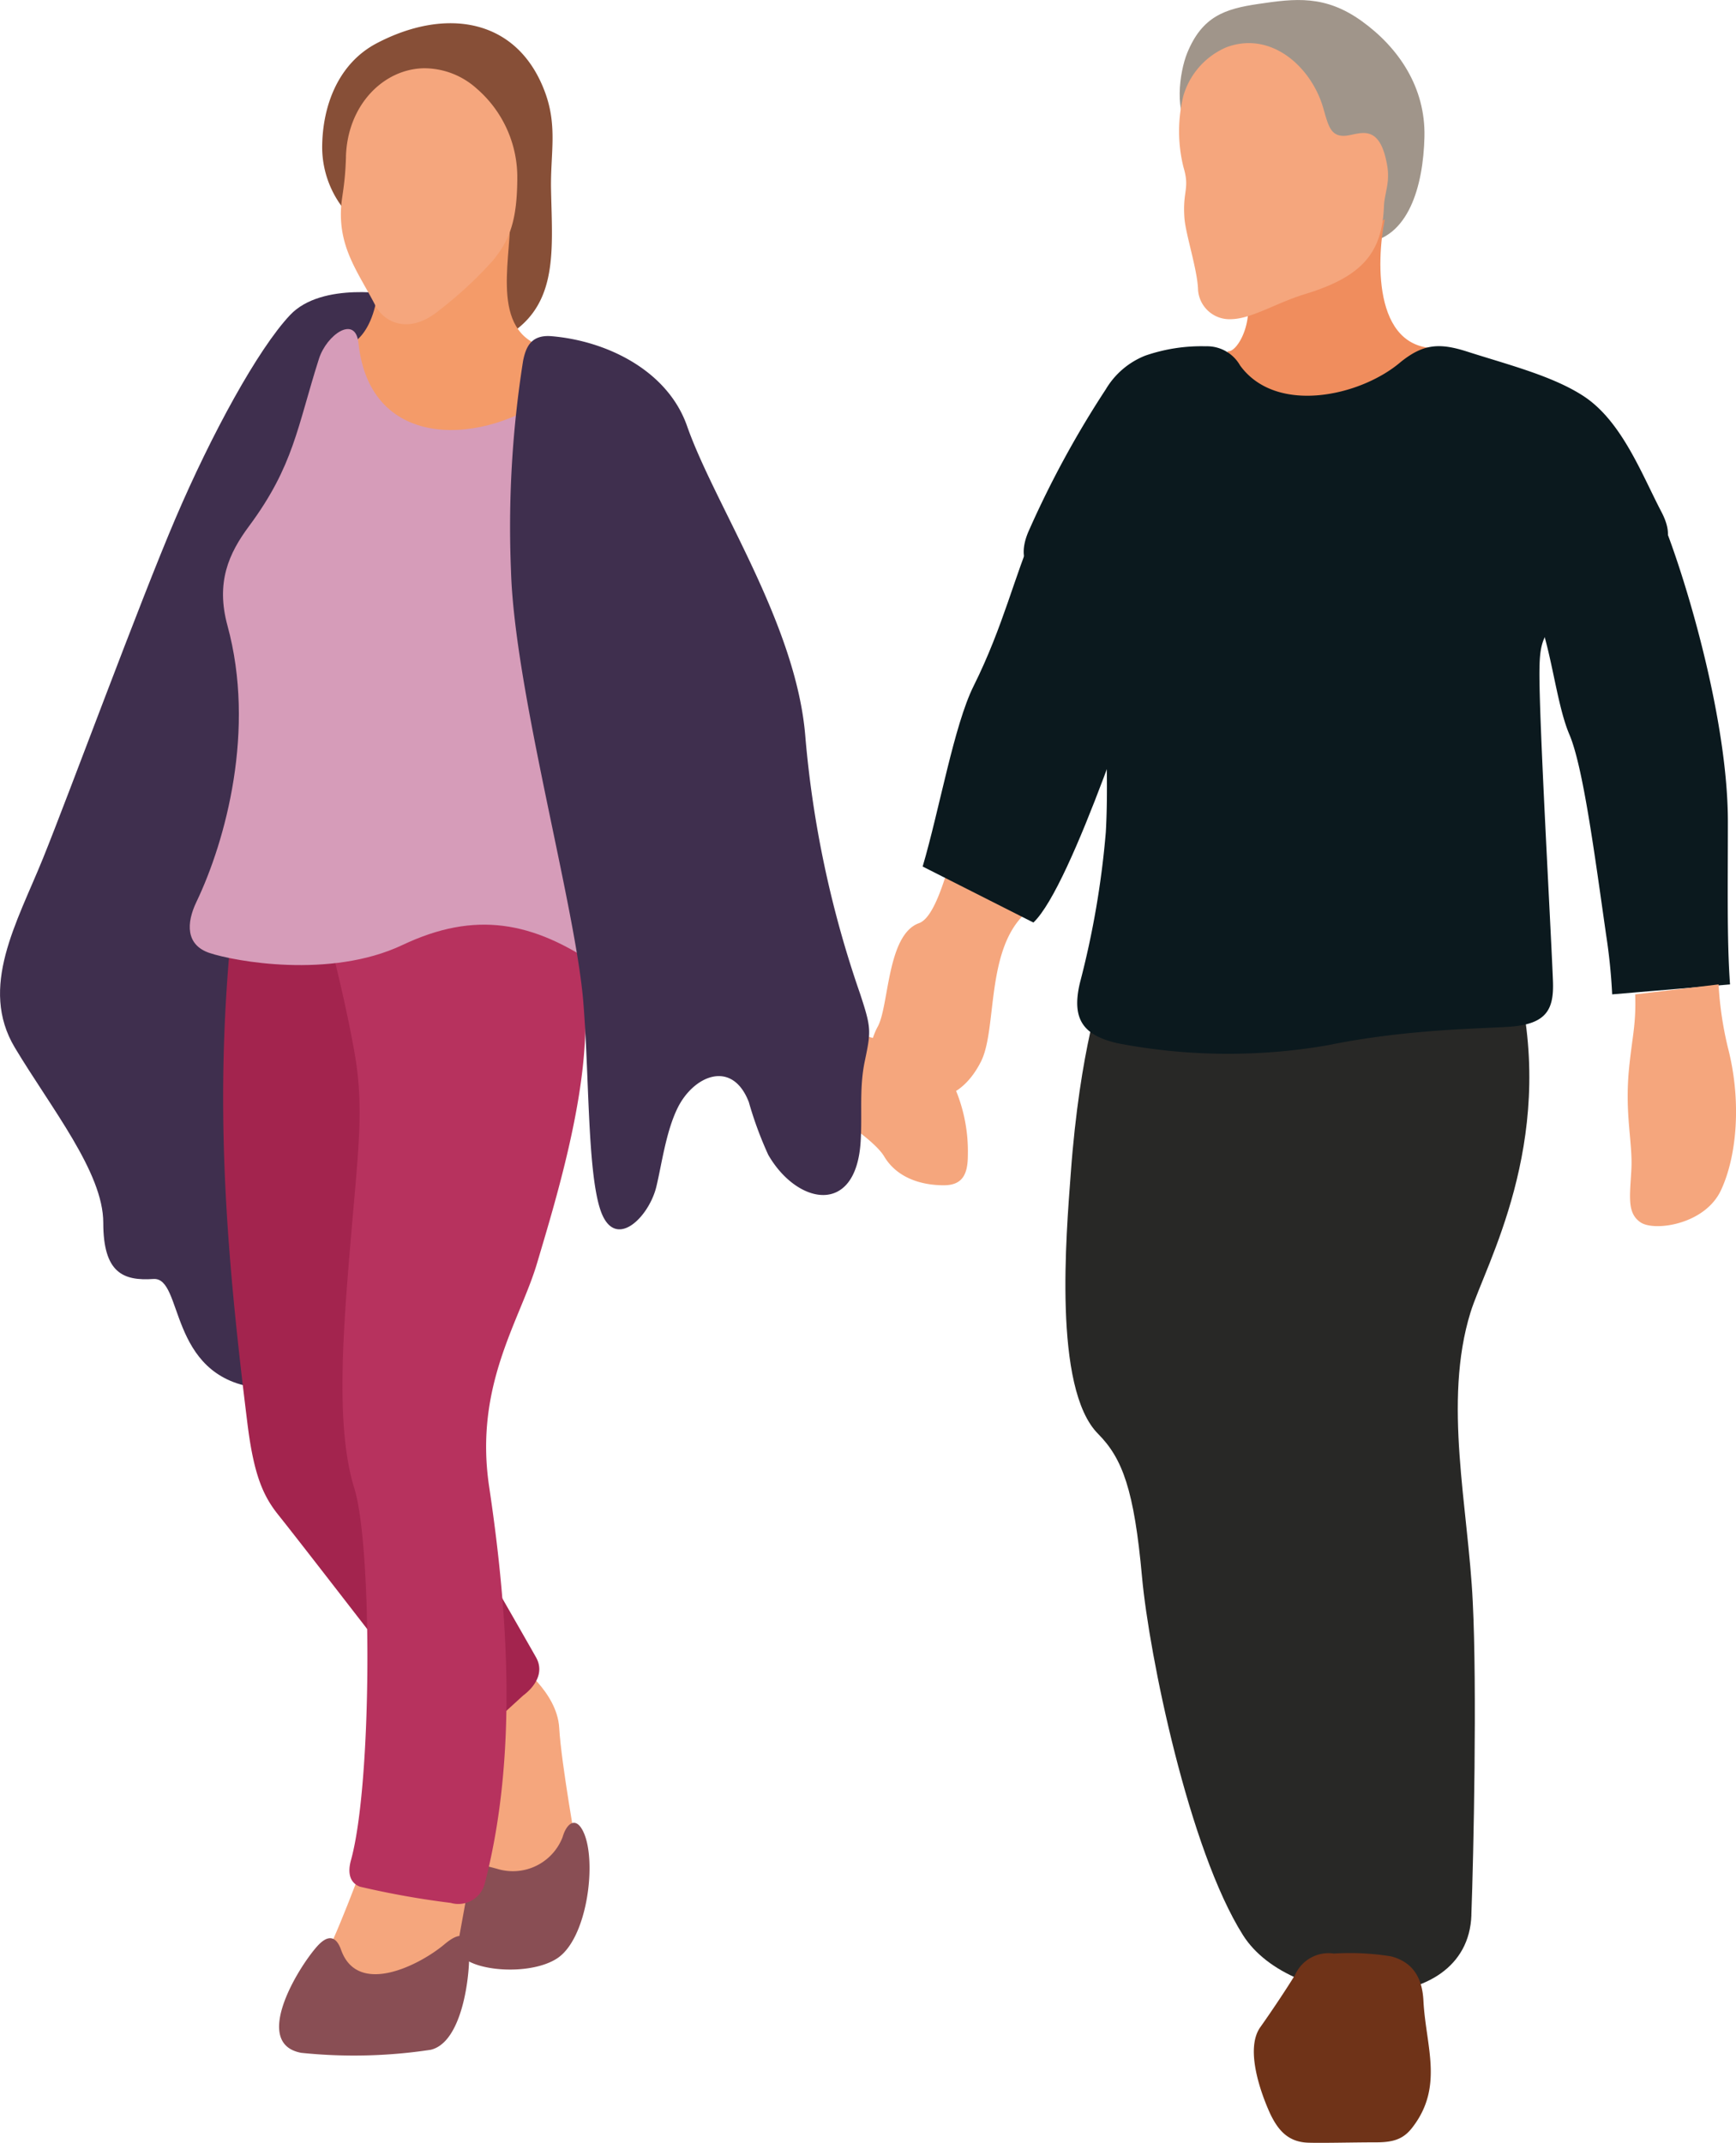 <svg id="illust" xmlns="http://www.w3.org/2000/svg" xmlns:xlink="http://www.w3.org/1999/xlink" width="171" height="211" viewBox="0 0 171 211">
  <defs>
    <style>
      .cls-1 {
        fill: none;
      }

      .cls-2 {
        clip-path: url(#clip-path);
      }

      .cls-3 {
        fill: #f5a67d;
      }

      .cls-10, .cls-11, .cls-12, .cls-13, .cls-14, .cls-15, .cls-3, .cls-4, .cls-5, .cls-6, .cls-7, .cls-8, .cls-9 {
        fill-rule: evenodd;
      }

      .cls-4 {
        fill: #a0958a;
      }

      .cls-5 {
        fill: #282826;
      }

      .cls-6 {
        fill: #0b191e;
      }

      .cls-7 {
        fill: #f08d5d;
      }

      .cls-8 {
        fill: #6f3318;
      }

      .cls-9 {
        fill: #894e54;
      }

      .cls-10 {
        fill: #874f37;
      }

      .cls-11 {
        fill: #3f2f4e;
      }

      .cls-12 {
        fill: #a3244e;
      }

      .cls-13 {
        fill: #b7325e;
      }

      .cls-14 {
        fill: #f49b69;
      }

      .cls-15 {
        fill: #d69cb9;
      }
    </style>
    <clipPath id="clip-path">
      <rect id="長方形_143" data-name="長方形 143" class="cls-1" width="171" height="211"/>
    </clipPath>
  </defs>
  <g id="グループ_191" data-name="グループ 191" class="cls-2">
    <path id="パス_1596" data-name="パス 1596" class="cls-3" d="M101.023,89.935c-3.852,3.633-2.723,11.338-4.3,14.512-1.115,2.232-3.024,4.015-5.688,3.57a15.287,15.287,0,0,1-4.3-1.638c-1.744-.927-.922-4.023-.2-5.333,1.13-2.042.9-9.06,4.072-10.2,1.1-.394,2.03-2.607,2.905-5.575" transform="translate(-0.081 0.053)"/>
    <path id="パス_1597" data-name="パス 1597" class="cls-4" d="M117.059,5.2c1.472-3.579,3.688-4.327,7.006-4.812,3.594-.529,6.556-.918,10.183,1.692s6.29,6.526,6.173,11.4-1.582,9.981-5.884,10.434c-4.018.425-15.624-9.947-17.061-11.117-1.766-1.449-1.2-5.685-.418-7.595" transform="translate(-0.11 0)"/>
    <path id="パス_1598" data-name="パス 1598" class="cls-5" d="M145.031,188.51c.219-5.866.567-22.418.137-30.849-.439-9.261-2.949-19.686-.221-28.494,1.452-4.673,8.385-16.566,4.757-32.206h-40.97s-2.265,6.121-3.168,18.588c-.426,5.821-1.766,21.111,2.7,25.58,2.4,2.421,3.551,5.517,4.325,14.093.7,7.7,4.619,26.848,9.95,35.272,4.729,7.476,22.132,8.379,22.495-1.983" transform="translate(-0.099 0.06)"/>
    <path id="パス_1599" data-name="パス 1599" class="cls-6" d="M101.878,90.806c3.852-3.633,10.723-25.244,11.6-27.37L101.871,52.495c-1.787,3.941-2.94,9.125-5.882,15.022-1.924,3.854-3.366,12.166-5.019,17.775Z" transform="translate(-0.086 0.033)"/>
    <path id="パス_1600" data-name="パス 1600" class="cls-6" d="M170.555,96.9l-11.609.98a56.587,56.587,0,0,0-.6-5.881c-1.134-7.937-2.265-16.546-3.62-19.72s-1.833-9.122-3.394-12.24c4.641-3.066,10.756-6.545,12.9-7.937,2.266,5.895,6.111,19.04,6.111,28.786,0,6.354-.1,11.649.212,16.012" transform="translate(-0.143 0.032)"/>
    <path id="パス_1601" data-name="パス 1601" class="cls-3" d="M161.22,97.852c.107,2.92-.3,4.225-.6,7.266-.452,4.537.371,7.32.226,9.98s-.444,4.3.912,5.209,6.329.226,7.916-3.174,2.032-8.833.677-14.051a34.574,34.574,0,0,1-.917-6.21" transform="translate(-0.152 0.06)"/>
    <path id="パス_1602" data-name="パス 1602" class="cls-7" d="M121.012,34.554c.909.334,3.169-3.347,1.416-7.149,5.366-1.426,10.957-3.627,14.092-5.833-.836,4.1-1.2,13.625,6.062,12.631.062-.145-16.007,16.637-21.57.351" transform="translate(-0.115 0.013)"/>
    <path id="パス_1603" data-name="パス 1603" class="cls-3" d="M116.778,21.453c.123,1.658,1.3,5.14,1.343,7.107a3.106,3.106,0,0,0,3.278,2.865c2.024-.042,4.448-1.618,7.294-2.48,5.708-1.743,7.563-4.135,7.74-8.651.048-1.228.6-2.281.33-3.927-.74-4.475-2.807-3.092-4.148-3-1.438.094-1.663-1.023-2.122-2.593-1.122-4.118-5.131-7.79-9.588-6.118a7.474,7.474,0,0,0-4.228,4.769,14.608,14.608,0,0,0,.013,7.053c.636,2.125-.109,2.323.089,4.976" transform="translate(-0.11 0.003)"/>
    <path id="パス_1604" data-name="パス 1604" class="cls-6" d="M110.1,102.688a57.586,57.586,0,0,0,20.818.207c7.686-1.584,15.159-1.624,17.874-1.817,3.716-.26,4.387-1.762,4.271-4.565-.253-6.195-1.375-25.731-1.328-30.486.028-2.7.3-4.067,2.951-5.6,3.01-1.748,5.213-3.585,8.183-5.511,1.649-1.069,1.991-2.421.869-4.557-1.916-3.661-3.886-8.9-7.644-11.367-3.06-2.006-7.508-3.117-11.5-4.4-2.7-.859-4.3-.776-6.563,1.063-3.921,3.335-12.228,5.194-15.781.315a3.739,3.739,0,0,0-3.379-1.893A16.9,16.9,0,0,0,112.9,35a7.9,7.9,0,0,0-3.88,3.313,96.709,96.709,0,0,0-7.527,13.8c-.93,2.006-.8,3.811,1.13,4.763,2.128,1.049,4.66,2.537,5.515,5.909.705,3.126,1.232,13.228.882,19.148a87.2,87.2,0,0,1-2.54,14.787c-.915,3.788.495,5.214,3.621,5.968" transform="translate(-0.096 0.021)"/>
    <path id="パス_1605" data-name="パス 1605" class="cls-8" d="M131.5,192.242a25.515,25.515,0,0,1,5.639.275c2.2.575,3.079,2.17,3.189,4.373.227,4.449,2.019,8.421-1.061,12.44-.849,1.123-1.786,1.5-3.58,1.5-2.285,0-5.275.082-6.734.034-1.963-.071-2.956-1.236-3.736-2.888-.807-1.768-2.525-6.285-.957-8.484,1.259-1.777,2.593-3.8,3.422-5.14a3.608,3.608,0,0,1,3.818-2.111" transform="translate(-0.117 0.119)"/>
    <path id="パス_1606" data-name="パス 1606" class="cls-3" d="M50.973,163.69s3.947,2.766,4.151,6.336,1.782,12.291,1.782,12.291-5.337,3.76-9.493,2.774L44.44,166.464s6.73-2.576,6.533-2.774" transform="translate(-0.042 0.102)"/>
    <path id="パス_1607" data-name="パス 1607" class="cls-9" d="M45.827,183.1s.2.011,3.165.8a5.253,5.253,0,0,0,6.466-3.109c.395-1.386,1.322-2.1,2.063-.493,1.334,2.865.389,10.5-2.619,12.438-2.472,1.6-7.647,1.332-9.273-.119-1.775-1.581-1.979-7.135.2-9.513" transform="translate(-0.042 0.111)"/>
    <path id="パス_1608" data-name="パス 1608" class="cls-3" d="M35.922,183.1s-2.961,8.124-4.349,10.3c0,0,6.926,7.334,13.254-.393l1.581-8.717Z" transform="translate(-0.03 0.114)"/>
    <path id="パス_1609" data-name="パス 1609" class="cls-10" d="M34.533,21.316a9.849,9.849,0,0,1-2.768-6.741c0-4.158,1.59-8.314,5.342-10.3C43.919.683,51.069,1.749,53.753,9.184c1.2,3.335.486,6,.556,9.465.126,6.351.831,12.029-5.329,14.948,0,0-14.644-13.072-14.447-12.282" transform="translate(-0.03 0.001)"/>
    <path id="パス_1610" data-name="パス 1610" class="cls-11" d="M38.852,29.027s-7.123-1.383-10.287,1.983S20.848,42.7,17.289,51.02,6.8,78.171,4.231,84.51-2.1,97.193,1.461,103.136s8.711,12.282,8.711,17.239,1.967,5.744,4.94,5.545,1.388,9.516,10.09,10.7Z" transform="translate(0 0.018)"/>
    <path id="パス_1611" data-name="パス 1611" class="cls-12" d="M22.854,91.213c-1.71,16.978-.67,31.112,1.544,48.934.622,4.99,1.525,7.064,3.009,8.926,2.374,2.968,9.7,12.48,11.873,15.254a96.433,96.433,0,0,1,5.539,8.716l6.724-6.141c1.214-.91,2.113-2.307,1.27-3.781-1.473-2.617-10.565-18.409-10.565-18.409L39.478,95.574s-16.624-5.151-16.624-4.361" transform="translate(-0.021 0.057)"/>
    <path id="パス_1612" data-name="パス 1612" class="cls-9" d="M31.24,191.561c1.089-1.238,1.9-1.049,2.381.311,1.645,4.637,7.764,1.494,10.187-.543,1.667-1.4,2.433-1,2.433,1.12,0,2.607-.824,8.574-3.791,9.269a50.416,50.416,0,0,1-12.747.3c-4.827-.885-.436-8.218,1.538-10.46" transform="translate(-0.026 0.118)"/>
    <path id="パス_1613" data-name="パス 1613" class="cls-13" d="M35.527,185.732a84.622,84.622,0,0,0,8.9,1.587,2.689,2.689,0,0,0,3.374-1.984c3.326-12.856,2.171-27.227.412-39-1.494-9.991,3.046-16.342,4.727-22.03,1.769-5.965,4.941-16.246,4.744-24.37s-4.152-16.249-4.152-16.249L32.364,92.007s1.585,5.949,2.572,11.5.4,9.513-.4,19.02-1.387,18.233.4,23.977c1.764,5.694,1.77,29.064-.341,36.636-.3,1.1-.2,2.187.932,2.6" transform="translate(-0.031 0.052)"/>
    <path id="パス_1614" data-name="パス 1614" class="cls-3" d="M84.038,101.5a35.568,35.568,0,0,0,6.173,1.57c2.393,0,3.038,2.216,3.917,3.978a15.83,15.83,0,0,1,1.286,6.625c0,1.984-.59,2.973-2.375,2.973-2.344,0-4.677-.8-5.89-2.876-1.059-1.7-5.187-4.254-5.187-4.254s1.974-8.13,2.076-8.017" transform="translate(-0.078 0.063)"/>
    <path id="パス_1615" data-name="パス 1615" class="cls-14" d="M33.74,34.182s2.972-.19,3.565-5.943l12.963-5.846c-.2,4.749-1.884,11.68,5.24,12.084,0,0-4.744,13.97-10.485,14.367S34.338,42.306,33.74,34.182" transform="translate(-0.032 0.014)"/>
    <path id="パス_1616" data-name="パス 1616" class="cls-3" d="M34.111,15.429c-.078,2.792-.419,3.856-.484,5.061-.221,3.989,1.728,6.376,3.38,9.587.813,1.592,3.277,3.012,6.383.4a39.209,39.209,0,0,0,5.125-4.749c1.728-2.069,2.472-4.015,2.472-8.346A11.533,11.533,0,0,0,47,8.73a7.731,7.731,0,0,0-5.241-2.012c-3.978.088-7.507,3.636-7.651,8.711" transform="translate(-0.032 0.004)"/>
    <path id="パス_1617" data-name="パス 1617" class="cls-15" d="M20.668,93.819c2.374.8,11.879,2.582,19-.79s12.848-2.374,19.38,2.179L54.5,38.73c-6.591,5.092-18.041,5.867-19.172-4.973-.3-2.814-3.139-.814-3.893,1.553-2.142,6.716-2.477,10.534-6.885,16.476-2,2.689-3.29,5.539-2.123,9.807,2.787,10.207-.156,21.129-3.063,27.2-.993,2.071-1.07,4.231,1.3,5.027" transform="translate(-0.018 0.02)"/>
    <path id="パス_1618" data-name="パス 1618" class="cls-11" d="M59.107,118.867c-1.2-4.039-1.023-13.168-1.608-20.293-.79-9.508-6.779-30.684-7.118-42.405a104.85,104.85,0,0,1,1.195-20.675c.271-1.318.765-2.582,2.812-2.41,5.455.462,11.431,3.392,13.339,8.85C70.447,49.694,78.4,61.282,79.36,72.322a103.977,103.977,0,0,0,5.413,25.521c1.095,3.338,1.089,3.627.461,6.614-.568,2.7-.233,5.166-.413,7.969-.473,7.34-6.28,6.166-9.1,1.261a36.509,36.509,0,0,1-1.914-5.194c-1.639-4.24-5.462-2.613-7.035.629-1.136,2.34-1.544,5.522-2.075,7.716-.748,3.078-4.258,6.529-5.587,2.029" transform="translate(-0.048 0.021)"/>
  </g>
</svg>

